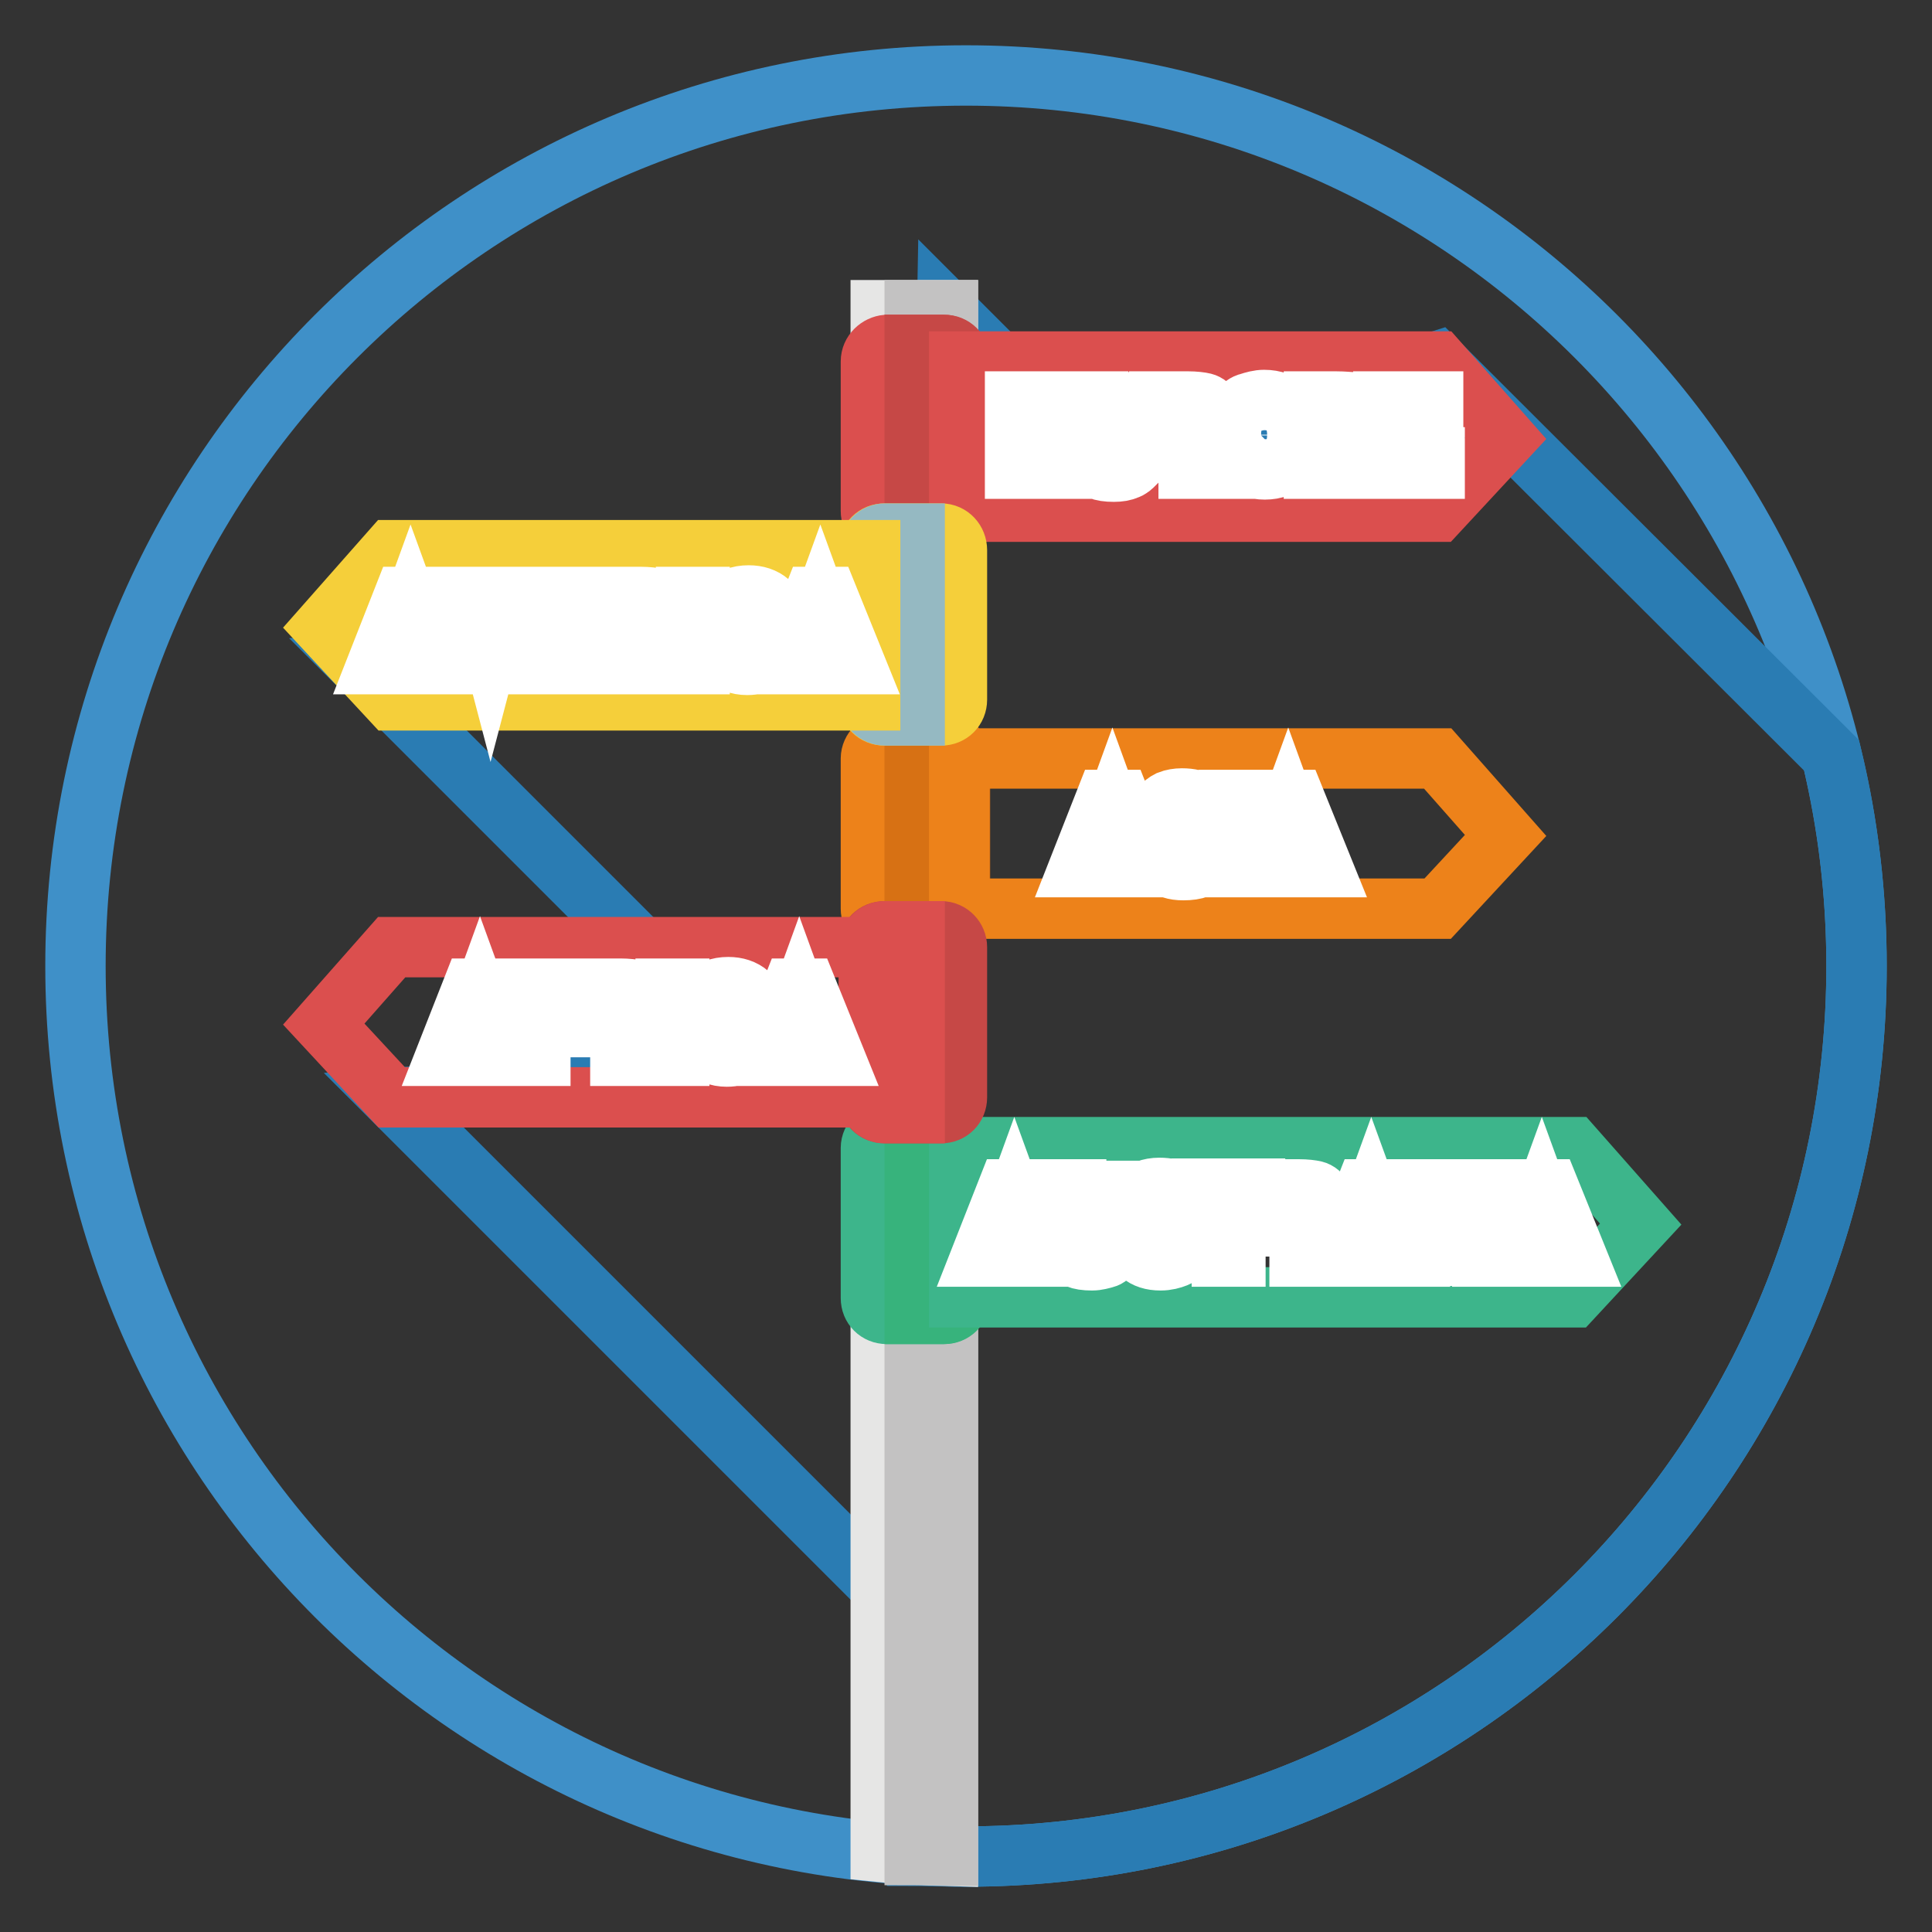 <?xml version="1.0" encoding="utf-8"?>
<!-- Svg Vector Icons : http://www.onlinewebfonts.com/icon -->
<!DOCTYPE svg PUBLIC "-//W3C//DTD SVG 1.1//EN" "http://www.w3.org/Graphics/SVG/1.1/DTD/svg11.dtd">
<svg version="1.1" xmlns="http://www.w3.org/2000/svg" xmlns:xlink="http://www.w3.org/1999/xlink" x="0px" y="0px" viewBox="0 0 256 256" enable-background="new 0 0 256 256" xml:space="preserve">
<rect x="0" y="0" width="256" height="256" fill="#333333" stroke="none"/>
<g> <path stroke-width="8" fill-opacity="0" stroke="#3f90c8"  d="M10,128c0,65.2,52.8,118,118,118c65.2,0,118-52.8,118-118l0,0c0-65.2-52.8-118-118-118 C62.8,10,10,62.8,10,128z"/> <path stroke-width="8" fill-opacity="0" stroke="#2a7cb3"  d="M242.7,100.1c2.2,9.1,3.3,18.5,3.3,27.9c0,65.2-52.8,118-118,118c-2.2,0-4.3-0.1-6.4-0.1l0.6-30.1 l-70.3-70.3l49.3-3.7L47.3,87.9l67.9-5.1l9.4,9.4l0.3-15.8l-3.8-6.5l3.9-1.2l0.5-27.5l20.7,20.7l44.2-14L242.7,100.1L242.7,100.1z" /> <path stroke-width="8" fill-opacity="0" stroke="#e6e6e5"  d="M116.7,41.1h8.9v204.8c-3-0.1-6-0.2-8.9-0.5V41.1z"/> <path stroke-width="8" fill-opacity="0" stroke="#c3c2c2"  d="M121.2,41.1h4.4v204.8c-1.5,0-3-0.1-4.4-0.1V41.1z"/> <path stroke-width="8" fill-opacity="0" stroke="#db4f4e"  d="M117.5,45.7h7.5c1.2,0,2.1,0.9,2.1,2.1v19.9c0,1.2-0.9,2.1-2.1,2.1h-7.5c-1.2,0-2.1-0.9-2.1-2.1V47.9 C115.4,46.7,116.4,45.8,117.5,45.7z"/> <path stroke-width="8" fill-opacity="0" stroke="#c64846"  d="M121.2,45.7h3.9c1.2,0,2.1,0.9,2.1,2.1v19.9c0,1.2-0.9,2.1-2.1,2.1h-3.9V45.7z"/> <path stroke-width="8" fill-opacity="0" stroke="#db4f4e"  d="M127.1,47.9h63.4l9,10.2l-9,9.7h-63.4V47.9z"/> <path stroke-width="8" fill-opacity="0" stroke="#ed821a"  d="M117.5,98.4h7.5c1.2,0,2.1,0.9,2.1,2.1v19.9c0,1.2-0.9,2.1-2.1,2.1h-7.5c-1.2,0-2.1-0.9-2.1-2.1v-19.9 C115.4,99.4,116.4,98.4,117.5,98.4z"/> <path stroke-width="8" fill-opacity="0" stroke="#d77114"  d="M121.2,98.4h3.9c1.2,0,2.1,0.9,2.1,2.1v19.9c0,1.2-0.9,2.1-2.1,2.1h-3.9V98.4L121.2,98.4z"/> <path stroke-width="8" fill-opacity="0" stroke="#ed821a"  d="M127.1,100.5h63.4l9,10.2l-9,9.7h-63.4V100.5z"/> <path stroke-width="8" fill-opacity="0" stroke="#3db58b"  d="M117.5,150h7.5c1.2,0,2.1,0.9,2.1,2.1V172c0,1.2-0.9,2.1-2.1,2.1h-7.5c-1.2,0-2.1-0.9-2.1-2.1v-19.9 C115.4,151,116.4,150,117.5,150L117.5,150z"/> <path stroke-width="8" fill-opacity="0" stroke="#37b37c"  d="M121.2,150h3.9c1.2,0,2.1,0.9,2.1,2.1V172c0,1.2-0.9,2.1-2.1,2.1h-3.9V150L121.2,150z"/> <path stroke-width="8" fill-opacity="0" stroke="#3db58b"  d="M127.1,152h81.3l9,10.2l-9,9.7h-81.3V152z"/> <path stroke-width="8" fill-opacity="0" stroke="#f5cf3a"  d="M124.7,70.7h-7.5c-1.2,0-2.1,0.9-2.1,2.1v19.9c0,1.2,0.9,2.1,2.1,2.1h7.5c1.2,0,2.1-0.9,2.1-2.1V72.9 C126.8,71.7,125.9,70.7,124.7,70.7z"/> <path stroke-width="8" fill-opacity="0" stroke="#95b9c2"  d="M121.2,70.7h-3.9c-1.2,0-2.1,0.9-2.1,2.1v19.9c0,1.2,0.9,2.1,2.1,2.1h3.9V70.7z"/> <path stroke-width="8" fill-opacity="0" stroke="#f5cf3a"  d="M115.2,72.9H51.9l-9,10.2l9,9.7h63.4V72.9z"/> <path stroke-width="8" fill-opacity="0" stroke="#c64846"  d="M124.7,123.4h-7.5c-1.2,0-2.1,0.9-2.1,2.1v19.9c0,1.2,0.9,2.1,2.1,2.1h7.5c1.2,0,2.1-0.9,2.1-2.1v-19.9 C126.8,124.4,125.9,123.4,124.7,123.4z"/> <path stroke-width="8" fill-opacity="0" stroke="#db4f4e"  d="M121.2,123.4h-3.9c-1.2,0-2.1,0.9-2.1,2.1v19.9c0,1.2,0.9,2.1,2.1,2.1h3.9V123.4z"/> <path stroke-width="8" fill-opacity="0" stroke="#db4f4e"  d="M115.2,125.5H51.9l-9,10.2l9,9.7h63.4V125.5z"/> <path stroke-width="8" fill-opacity="0" stroke="#ffffff"  d="M134.5,62.1v-8.9h6.6v1.5h-4.8v2h4.5v1.5h-4.5v2.4h5v1.5L134.5,62.1L134.5,62.1z M143.7,53.2h1.8V58 c0,0.8,0,1.2,0.1,1.5c0.1,0.4,0.3,0.7,0.6,0.9c0.3,0.2,0.7,0.4,1.2,0.4c0.5,0,0.9-0.1,1.2-0.3c0.3-0.2,0.4-0.4,0.4-0.8 c0.1-0.3,0.1-0.8,0.1-1.5v-4.9h1.8V58c0,1.1-0.1,1.8-0.1,2.3c-0.1,0.4-0.3,0.8-0.5,1.2c-0.3,0.3-0.6,0.6-1,0.7 c-0.4,0.2-1,0.3-1.7,0.3c-0.9,0-1.5-0.1-2-0.3c-0.4-0.2-0.8-0.4-1-0.8c-0.3-0.3-0.4-0.7-0.5-1c-0.1-0.5-0.1-1.2-0.1-2.3L143.7,53.2 L143.7,53.2z M153.6,62.1v-8.9h3.8c0.9,0,1.7,0.1,2.1,0.2c0.4,0.1,0.8,0.4,1,0.9c0.3,0.4,0.4,0.9,0.4,1.4c0,0.7-0.2,1.2-0.6,1.7 c-0.4,0.4-1,0.7-1.7,0.8c0.4,0.2,0.7,0.5,0.9,0.7c0.2,0.3,0.6,0.7,1,1.5l1.1,1.7h-2.2l-1.3-2c-0.4-0.7-0.8-1.2-0.9-1.3 c-0.1-0.1-0.4-0.3-0.6-0.4c-0.2-0.1-0.5-0.1-0.9-0.1h-0.4v3.8h-1.8L153.6,62.1L153.6,62.1L153.6,62.1z M155.4,56.9h1.3 c0.9,0,1.4-0.1,1.6-0.1s0.4-0.2,0.5-0.4c0.1-0.1,0.1-0.4,0.1-0.7c0-0.3-0.1-0.5-0.2-0.7c-0.1-0.2-0.4-0.3-0.7-0.4h-2.7L155.4,56.9 L155.4,56.9z M163.1,57.7c0-0.9,0.1-1.7,0.4-2.3c0.2-0.4,0.5-0.9,0.8-1.2c0.4-0.4,0.7-0.7,1.2-0.8c0.6-0.2,1.3-0.4,2-0.4 c1.3,0,2.4,0.4,3.2,1.2c0.8,0.8,1.2,2,1.2,3.4c0,1.5-0.4,2.6-1.2,3.4c-0.8,0.8-1.8,1.2-3.1,1.2c-1.3,0-2.4-0.4-3.2-1.2 C163.5,60.2,163.2,59,163.1,57.7L163.1,57.7L163.1,57.7z M165,57.6c0,1,0.2,1.8,0.7,2.3c0.4,0.5,1.1,0.8,1.8,0.8s1.3-0.3,1.8-0.8 c0.4-0.5,0.7-1.3,0.7-2.3c0-1-0.2-1.8-0.7-2.3c-0.4-0.5-1-0.7-1.8-0.7c-0.7,0-1.4,0.3-1.8,0.8c-0.4,0.5-0.7,1.3-0.7,2.3L165,57.6 L165,57.6z M174.1,62.1v-8.9h2.9c1.1,0,1.8,0.1,2.2,0.1c0.5,0.1,0.9,0.4,1.3,0.9c0.4,0.4,0.5,1,0.5,1.7c0,0.6-0.1,1-0.3,1.4 s-0.4,0.7-0.7,0.9c-0.3,0.2-0.7,0.4-0.9,0.4c-0.6,0.1-1.3,0.1-1.9,0.1H176v3.4L174.1,62.1L174.1,62.1L174.1,62.1z M175.9,54.6v2.5 h1c0.7,0,1.2-0.1,1.5-0.1c0.2-0.1,0.4-0.2,0.6-0.4c0.1-0.2,0.2-0.4,0.2-0.7c0-0.4-0.1-0.6-0.3-0.8c-0.2-0.2-0.4-0.4-0.7-0.4 c-0.2-0.1-0.7-0.1-1.3-0.1L175.9,54.6L175.9,54.6z M183.3,62.1v-8.9h6.6v1.5h-4.8v2h4.5v1.5h-4.5v2.4h5v1.5L183.3,62.1L183.3,62.1z  M59,88h-2l-0.8-2h-3.6l-0.7,2H50l3.5-8.9h1.9L59,88z M55.6,84.5l-1.2-3.3l-1.2,3.3H55.6z M60.7,88v-8.9h2.7l1.6,6.1l1.6-6.1h2.8 V88h-1.7v-7l-1.7,7h-1.7l-1.7-7v7H60.7z M72,88v-8.9h6.6v1.5h-4.8v2h4.5v1.5h-4.5v2.4h5V88L72,88L72,88z M81.1,88v-8.9h3.8 c0.9,0,1.7,0.1,2.1,0.2c0.4,0.1,0.8,0.4,1,0.9c0.3,0.4,0.4,0.9,0.4,1.4c0,0.7-0.2,1.2-0.6,1.7c-0.4,0.4-1,0.7-1.7,0.8 c0.4,0.2,0.7,0.5,0.9,0.7c0.2,0.3,0.6,0.7,1,1.5l1.1,1.7h-2.2l-1.3-2c-0.4-0.7-0.8-1.2-0.9-1.3c-0.2-0.2-0.4-0.3-0.6-0.4 c-0.2-0.1-0.5-0.1-0.9-0.1h-0.4V88H81L81.1,88L81.1,88L81.1,88z M83,82.9h1.3c0.9,0,1.4-0.1,1.6-0.1c0.2-0.1,0.4-0.2,0.5-0.4 c0.1-0.1,0.2-0.4,0.2-0.7c0-0.3-0.1-0.5-0.2-0.7c-0.1-0.2-0.4-0.3-0.7-0.4H83L83,82.9L83,82.9z M90.9,88v-8.9h1.8V88H90.9z  M101,84.7l1.7,0.5c-0.3,1-0.7,1.7-1.3,2.2c-0.7,0.5-1.5,0.7-2.4,0.7c-1.2,0-2.2-0.4-2.9-1.2c-0.8-0.8-1.2-2-1.2-3.3 c0-1.5,0.4-2.6,1.2-3.5c0.8-0.8,1.8-1.2,3.1-1.2c1.1,0,2,0.3,2.7,0.9c0.4,0.4,0.7,0.9,0.9,1.7l-1.8,0.4c-0.1-0.4-0.3-0.8-0.7-1.1 c-0.4-0.3-0.7-0.4-1.2-0.4c-0.7,0-1.2,0.2-1.6,0.7c-0.4,0.5-0.7,1.2-0.7,2.3c0,1.2,0.2,2,0.6,2.4c0.4,0.5,0.9,0.7,1.6,0.7 c0.5,0,0.9-0.1,1.2-0.4C100.7,85.8,100.9,85.3,101,84.7L101,84.7L101,84.7L101,84.7z M113.3,88h-2l-0.8-2h-3.6l-0.7,2h-1.9l3.5-8.9 h1.9L113.3,88L113.3,88z M109.9,84.5l-1.2-3.3l-1.2,3.3H109.9z M151.9,114.9h-2l-0.8-2h-3.6l-0.7,2H143l3.5-8.9h1.9L151.9,114.9z  M148.6,111.4l-1.2-3.3l-1.2,3.3H148.6z M153.2,112l1.7-0.1c0.1,0.6,0.3,1,0.7,1.3c0.3,0.3,0.7,0.4,1.3,0.4c0.6,0,1-0.1,1.3-0.4 s0.4-0.5,0.4-0.9c0-0.2-0.1-0.4-0.2-0.5c-0.2-0.2-0.4-0.3-0.7-0.4c-0.2-0.1-0.7-0.2-1.5-0.4c-0.9-0.2-1.7-0.5-2-0.9 c-0.6-0.5-0.8-1.1-0.8-1.8c0-0.4,0.1-0.9,0.4-1.3c0.3-0.4,0.7-0.7,1.1-0.9c0.5-0.2,1.1-0.3,1.7-0.3c1.1,0,2,0.2,2.5,0.7 c0.6,0.5,0.9,1.2,0.9,2l-1.8,0.1c-0.1-0.4-0.2-0.8-0.5-1c-0.2-0.2-0.7-0.3-1.2-0.3s-0.9,0.1-1.2,0.3c-0.2,0.1-0.3,0.3-0.3,0.6 c0,0.2,0.1,0.4,0.3,0.6s0.8,0.4,1.7,0.6c0.9,0.2,1.5,0.4,2,0.7c0.4,0.2,0.7,0.5,1,0.9c0.2,0.4,0.4,0.9,0.4,1.5c0,0.5-0.1,1-0.4,1.5 c-0.3,0.5-0.7,0.8-1.2,1c-0.5,0.2-1.2,0.3-2,0.3c-1.2,0-2-0.3-2.6-0.8s-0.9-1.3-1.1-2.3L153.2,112z M162.8,114.9V106h1.8v8.9H162.8 z M175.2,114.9h-2l-0.8-2h-3.6l-0.7,2h-1.9l3.5-8.9h1.9L175.2,114.9L175.2,114.9z M171.9,111.4l-1.2-3.3l-1.2,3.3H171.9z  M68.1,139.9h-2l-0.8-2h-3.6l-0.7,2h-1.9l3.5-8.9h1.9L68.1,139.9L68.1,139.9z M64.8,136.4l-1.2-3.3l-1.2,3.3H64.8z M69.9,139.9V131 H76v1.5h-4.4v2.1h3.8v1.5h-3.8v3.8H69.9L69.9,139.9z M78.4,139.9V131h3.8c0.9,0,1.7,0.1,2.1,0.2c0.4,0.1,0.8,0.4,1,0.9 c0.3,0.4,0.4,0.9,0.4,1.4c0,0.7-0.2,1.2-0.6,1.7c-0.4,0.4-1,0.7-1.7,0.8c0.4,0.2,0.7,0.5,0.9,0.7c0.3,0.3,0.6,0.7,1,1.5l1.1,1.7 h-2.2l-1.3-2c-0.4-0.7-0.8-1.2-0.9-1.3c-0.1-0.1-0.4-0.3-0.6-0.4c-0.2-0.1-0.5-0.1-0.9-0.1H80v3.8h-1.8H78.4L78.4,139.9z  M80.2,134.8h1.3c0.9,0,1.4-0.1,1.6-0.1c0.2-0.1,0.4-0.2,0.5-0.4c0.1-0.1,0.2-0.4,0.2-0.7c0-0.3-0.1-0.6-0.2-0.7 c-0.1-0.2-0.4-0.3-0.7-0.4h-2.7L80.2,134.8L80.2,134.8z M88.2,139.9V131H90v8.9H88.2z M98.3,136.6l1.7,0.5c-0.3,1-0.7,1.7-1.3,2.2 c-0.7,0.5-1.5,0.7-2.4,0.7c-1.2,0-2.2-0.4-2.9-1.2c-0.8-0.8-1.2-2-1.2-3.3c0-1.5,0.4-2.6,1.2-3.5c0.8-0.8,1.8-1.2,3.1-1.2 c1.1,0,2,0.3,2.7,0.9c0.4,0.4,0.7,0.9,0.9,1.7l-1.8,0.4c-0.1-0.4-0.3-0.8-0.7-1.1c-0.4-0.3-0.7-0.4-1.2-0.4c-0.7,0-1.2,0.2-1.6,0.7 c-0.4,0.5-0.7,1.2-0.7,2.3c0,1.2,0.2,2,0.6,2.4c0.4,0.5,0.9,0.7,1.6,0.7c0.5,0,0.9-0.1,1.2-0.4S98.1,137.2,98.3,136.6L98.3,136.6 L98.3,136.6L98.3,136.6z M110.5,139.9h-2l-0.8-2h-3.6l-0.7,2h-1.9l3.5-8.9h1.9L110.5,139.9L110.5,139.9z M107.1,136.4l-1.2-3.3 l-1.2,3.3H107.1z M139,166.5h-2l-0.8-2h-3.6l-0.7,2H130l3.5-8.9h1.9L139,166.5z M135.6,163l-1.2-3.3l-1.2,3.3H135.6z M140.8,157.6 h1.8v4.9c0,0.8,0,1.2,0.1,1.5c0.1,0.4,0.3,0.7,0.6,0.9c0.3,0.2,0.7,0.4,1.2,0.4c0.5,0,0.9-0.1,1.2-0.3c0.3-0.2,0.4-0.4,0.4-0.8 c0.1-0.3,0.1-0.8,0.1-1.5v-4.9h1.8v4.7c0,1.1-0.1,1.8-0.1,2.3s-0.3,0.8-0.5,1.2c-0.3,0.3-0.6,0.6-1,0.7c-0.4,0.1-1,0.3-1.7,0.3 c-0.9,0-1.5-0.1-2-0.3c-0.4-0.2-0.8-0.4-1-0.8c-0.3-0.3-0.4-0.7-0.5-1c-0.1-0.5-0.1-1.3-0.1-2.3L140.8,157.6L140.8,157.6z  M150.2,163.6l1.7-0.1c0.1,0.6,0.3,1,0.7,1.3c0.3,0.3,0.7,0.4,1.3,0.4c0.6,0,1-0.1,1.3-0.4s0.4-0.5,0.4-0.9c0-0.2-0.1-0.4-0.2-0.5 c-0.1-0.1-0.4-0.3-0.7-0.4c-0.2-0.1-0.7-0.2-1.5-0.4c-0.9-0.2-1.7-0.5-2-0.9c-0.6-0.5-0.8-1.1-0.8-1.8c0-0.4,0.1-0.9,0.4-1.3 c0.3-0.4,0.7-0.7,1.1-0.9c0.5-0.2,1.1-0.3,1.7-0.3c1.1,0,2,0.2,2.5,0.7c0.6,0.5,0.9,1.2,0.9,2l-1.8,0.1c-0.1-0.4-0.2-0.8-0.5-1 c-0.2-0.2-0.7-0.3-1.2-0.3c-0.5,0-0.9,0.1-1.2,0.3c-0.2,0.1-0.3,0.3-0.3,0.6c0,0.2,0.1,0.4,0.3,0.6c0.2,0.2,0.8,0.4,1.7,0.6 c0.9,0.2,1.5,0.4,2,0.7c0.4,0.2,0.7,0.5,1,0.9c0.2,0.4,0.4,0.9,0.4,1.5c0,0.5-0.1,1-0.4,1.5c-0.3,0.4-0.7,0.8-1.2,1 c-0.5,0.2-1.2,0.4-2,0.4c-1.2,0-2-0.3-2.6-0.8c-0.6-0.5-0.9-1.3-1.1-2.3L150.2,163.6z M161.9,166.5V159h-2.7v-1.5h7.1v1.5h-2.6v7.5 H161.9z M168.3,166.5v-8.9h3.8c0.9,0,1.7,0.1,2.1,0.2c0.4,0.1,0.8,0.4,1,0.9c0.3,0.4,0.4,0.9,0.4,1.4c0,0.7-0.2,1.2-0.6,1.7 c-0.4,0.4-1,0.7-1.7,0.8c0.4,0.2,0.7,0.5,0.9,0.7c0.3,0.3,0.6,0.7,1,1.5l1.1,1.7h-2.2l-1.3-2c-0.4-0.7-0.8-1.2-0.9-1.3 c-0.2-0.2-0.4-0.3-0.6-0.4c-0.2-0.1-0.5-0.1-0.9-0.1H170v3.8h-1.8H168.3L168.3,166.5z M170.1,161.4h1.3c0.9,0,1.4-0.1,1.6-0.1 s0.4-0.2,0.5-0.4c0.1-0.1,0.2-0.4,0.2-0.7c0-0.3-0.1-0.5-0.2-0.7c-0.1-0.2-0.4-0.3-0.7-0.4h-2.7L170.1,161.4L170.1,161.4 L170.1,161.4z M186.3,166.5h-2l-0.8-2H180l-0.7,2h-1.9l3.5-8.9h1.9L186.3,166.5z M182.9,163l-1.2-3.3l-1.2,3.3H182.9z M188.1,166.5 v-8.9h1.8v7.3h4.5v1.5H188.1L188.1,166.5z M196.4,166.5v-8.9h1.8v8.9H196.4z M208.9,166.5h-2l-0.8-2h-3.6l-0.7,2h-1.9l3.5-8.9h1.9 L208.9,166.5z M205.5,163l-1.2-3.3l-1.2,3.3H205.5z"/></g>
</svg>